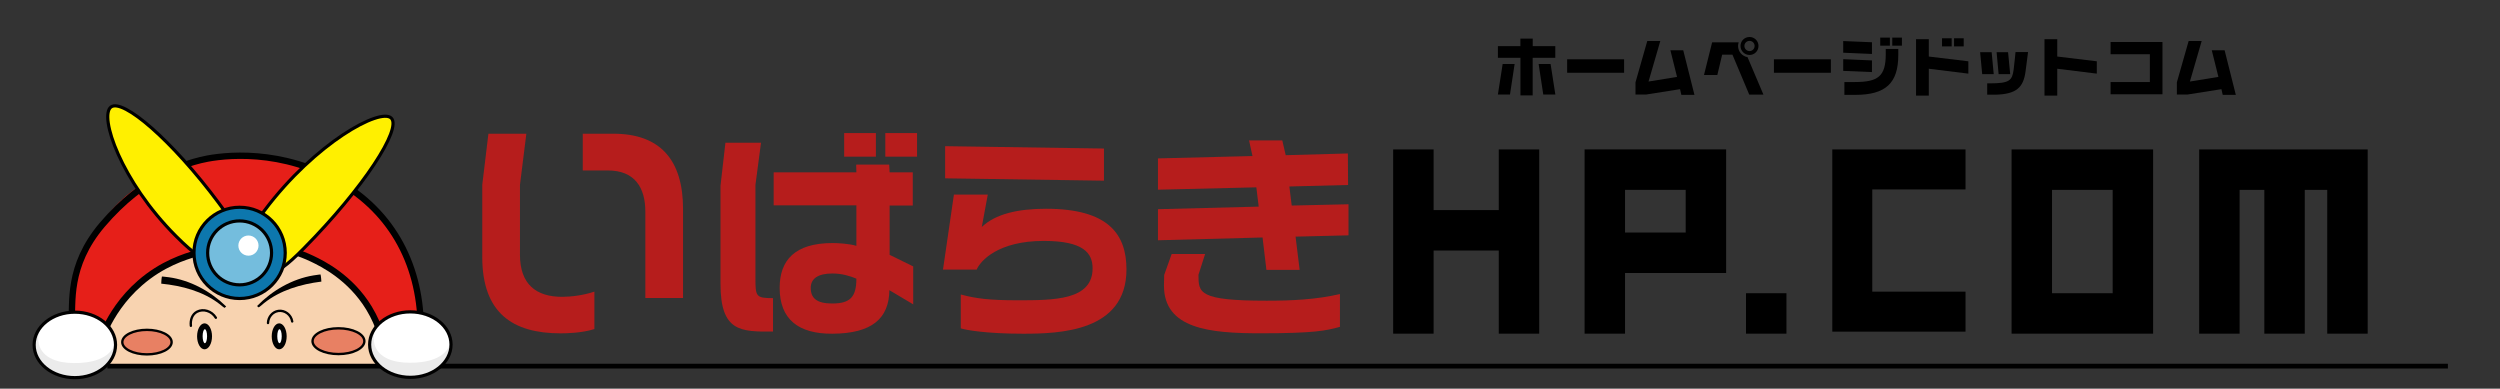 <?xml version="1.0" encoding="UTF-8"?> <svg xmlns="http://www.w3.org/2000/svg" id="_手" data-name="手" viewBox="0 0 3152 490"><rect x="0" y="0" width="3152" height="490" fill="#333333" stroke="none"/><defs><style> .cls-1 { fill: #0d77ad; } .cls-1, .cls-2, .cls-3, .cls-4, .cls-5, .cls-6, .cls-7, .cls-8 { stroke: #000; } .cls-1, .cls-2, .cls-3, .cls-4, .cls-5, .cls-7, .cls-8 { stroke-miterlimit: 10; } .cls-1, .cls-4, .cls-7, .cls-8 { stroke-width: 4px; } .cls-9 { fill: #fff; } .cls-2 { stroke-width: 8px; } .cls-2, .cls-5, .cls-6, .cls-7 { fill: none; } .cls-10 { fill: #b61d1c; } .cls-3 { fill: #e88063; } .cls-3, .cls-6 { stroke-width: 3px; } .cls-4 { fill: #74bddd; } .cls-5 { stroke-width: 6px; } .cls-6 { stroke-linecap: round; stroke-linejoin: round; } .cls-11 { fill: #e61f19; } .cls-12 { fill: #ebebeb; } .cls-13 { fill: #f8d3b0; } .cls-8 { fill: #fff000; } </style></defs><path class="cls-11" d="M540.39,445.62l-454.9,1.13c-4.7-140.87,65.68-244.78,218.81-250.52,136.46-5.11,222.52,96,236.09,249.39Z"></path><path class="cls-13" d="M486.39,461.54H122.48c0-90.19,85.29-150.14,187.43-150.14s176.48,59.94,176.48,150.14Z"></path><path class="cls-2" d="M89.97,405.27c2.68-22.09-5.85-69.3,39.13-122.09,52.27-61.33,104.92-76.68,123.87-81.35,16.68-4.11,88.38-17.45,165.33,22.3,72.84,37.64,111.22,105.86,112.22,187.83"></path><path class="cls-2" d="M134.22,411.97c6.74-13.74,19.5-35.36,42.26-55.17,27.97-24.36,56.11-32.99,71.61-37.57,17.79-5.25,80.79-23.85,145.57,7.04,13.14,6.27,48.09,23.5,71.61,62.22,7.19,11.84,11.49,22.68,14.09,30.52"></path><ellipse class="cls-3" cx="426.72" cy="430.16" rx="32.67" ry="16.24"></ellipse><ellipse class="cls-3" cx="185.27" cy="431.34" rx="31.1" ry="15.46"></ellipse><g><ellipse cx="257.9" cy="424.04" rx="9.42" ry="16.38"></ellipse><ellipse class="cls-9" cx="258.28" cy="423.9" rx="2.8" ry="8.8"></ellipse></g><g><ellipse cx="352.01" cy="424.04" rx="9.42" ry="16.38"></ellipse><ellipse class="cls-9" cx="352.39" cy="423.9" rx="2.8" ry="8.8"></ellipse></g><path class="cls-6" d="M240.65,410.79c-.8-7.61,1.68-14.62,7.83-17.8,7.78-4.03,18.43-1.05,23.67,7.63"></path><path class="cls-6" d="M337.89,407.27c.19-7.79,5.91-14.23,13.11-15.26,8.02-1.15,16.03,4.67,17.41,13.3"></path><path d="M324.1,385.85s1.86,1.66,1.86,1.66c.47.4,6.11-4.66,6.61-5.07,20.38-16.51,46.93-24.2,72.63-27.41-.34-6.45-1.08-9-1.08-9,0,0-3.33.29-8.73,1.17-26.89,4.36-52.34,19.12-71.29,38.65Z"></path><path d="M285.15,386.38s-1.82,1.71-1.82,1.71c-.46.41-6.22-4.5-6.73-4.9-20.79-15.99-47.53-23-73.3-25.56.18-6.46.85-9.02.85-9.02,0,0,3.33.21,8.75.95,26.99,3.67,52.81,17.78,72.25,36.83Z"></path><g><ellipse class="cls-12" cx="94.35" cy="434.86" rx="51.31" ry="41.28"></ellipse><path class="cls-9" d="M144.45,433.05c-.34,1.92-1.02,3.85-2.12,5.77-10.17,17.76-38.39,20-56.68,18.6s-37.51-9.44-37.51-31.17c0-14.81,14.32-25.23,27.14-28.71,14.9-4.04,31.84-2.25,45.76,4.32,11.2,5.28,25.74,17.92,23.42,31.18Z"></path><ellipse class="cls-7" cx="94.35" cy="434.86" rx="51.31" ry="41.28"></ellipse></g><g><path class="cls-8" d="M383.05,313.17c-45.81,46.36-40.61,25.22-54.31,12.05-13.7-13.17-39.43-1.06,4.68-59.74,64.59-85.9,146.1-129.8,159.81-116.63,13.7,13.17-34.55,87.78-110.18,164.32Z"></path><path class="cls-8" d="M276.05,256.29c35.82,48.07,16.7,40.9,1.78,52.37-14.92,11.47-8.02,36.97-55.82-10.83-69.98-69.98-97.12-151.37-82.19-162.84s77.1,41.94,136.23,121.29Z"></path><circle class="cls-1" cx="302.09" cy="318.84" r="57.52"></circle><circle class="cls-4" cx="302.09" cy="318.84" r="40.3"></circle><circle class="cls-9" cx="313.24" cy="309.64" r="12.72"></circle></g><g><path class="cls-10" d="M608.02,233.15l7.77-64.56h47.83l-8.07,64.56v87.88c0,37.66,20.62,53.21,53.21,53.21,11.66,0,27.5-2.09,40.65-6.58v47.23c-16.14,5.08-35.57,5.38-42.74,5.38-60.08,0-98.64-25.41-98.64-96.25v-90.87ZM773.31,168.59c59.48,0,87.88,33.48,87.88,95.05v112.09h-47.53v-108.8c0-30.19-13.15-52.01-47.23-52.01h-31.68v-46.33h38.56Z"></path><path class="cls-10" d="M952.45,233.2v117.01c0,23.78.54,25.67,22.16,25.67v42.16c-40.8.27-66.21.27-66.21-60.26v-123.5l6.22-54.32h44.86l-7.03,53.24ZM1121.35,365.89c-.54,35.4-21.62,54.59-71.88,54.86-42.7.27-66.48-18.11-66.48-57.83,0-34.86,19.19-56.48,66.75-56.48,6.76,0,21.08.81,30,3.51v-51.07h-104.31v-41.62h104.31l-.27-9.73h41.62l.54,9.73h29.19v41.89h-29.19v62.15l29.73,14.59v47.83l-30-17.84ZM1049.46,344.81c-18.11,0-27.29,6.49-27.29,18.11,0,13.24,7.84,19.73,27.02,19.73,22.7,0,30.54-8.11,30.54-31.35-7.84-3.24-18.11-6.49-30.27-6.49ZM1104.32,197.53h-39.99v-29.73h39.99v29.73ZM1156.21,197.53h-39.99v-29.73h39.99v29.73Z"></path><path class="cls-10" d="M1237.83,286.17c17.02-16.21,44.86-22.97,81.07-22.97,78.64,0,101.34,32.16,101.34,76.48,0,78.37-84.04,81.07-130.25,81.07s-71.88-4.59-78.64-6.76v-42.7c19.19,5.13,35.94,7.3,71.34,7.3,46.21,0,94.85,0,94.85-40.26,0-19.19-11.35-34.59-61.61-34.59-57.29,0-79.72,24.86-84.58,36.21h-42.43l13.78-94.58h42.7l-7.57,40.81ZM1391.86,227.8l-200.24-2.97v-40.53l200.24,2.97v40.53Z"></path><path class="cls-10" d="M1633.45,298.33l5.13,41.89h-41.89l-4.86-40.81-131.87,3.51v-39.18l127.01-3.24-2.97-24.32-124.04,2.97v-39.45l119.17-2.97-4.32-19.73h41.89l4.32,18.65,78.37-2.16.27,39.72-74.04,1.89,2.97,24.05,71.61-1.62v39.18l-66.75,1.62ZM1467.8,346.7l9.46-26.48h42.16l-8.38,26.21c0,22.7,0,32.7,85.93,32.7,31.08,0,62.15-1.35,92.42-8.38v41.35c-17.57,4.86-32.7,8.11-100.26,8.11-64.04,0-121.33-5.67-121.6-59.72l.27-13.78Z"></path></g><path d="M1940.63,420.68h-50.99v-104.81h-82.15v104.81h-50.99v-232.28h50.99v76.48h82.15v-76.48h50.99v232.28Z"></path><path d="M2176.31,344.2h-127.47v76.48h-50.99v-232.28h178.46v155.8ZM2048.84,293.21h76.48v-53.82h-76.48v53.82Z"></path><path d="M2252.36,369.7v50.99h-50.99v-50.99h50.99Z"></path><path d="M2360.57,367.71h117.56v50.42h-167.98v-229.73h167.98v50.42h-117.56v128.89Z"></path><path d="M2714.65,188.4v232.28h-178.46v-232.28h178.46ZM2587.18,369.7h76.48v-130.3h-76.48v130.3Z"></path><path d="M2985.17,420.68h-50.99v-181.29h-28.33v181.29h-50.99v-181.29h-31.16v181.29h-50.99v-232.28h212.45v232.28Z"></path><g><path d="M1916.99,120.26v-47.4h-28.44v-14.69h28.36v-9.48h15.56v9.48h28.44v14.69h-28.52v47.4h-15.4ZM1888.55,119.15l6-38.47h15.09l-5.85,38.47h-15.25ZM1945.75,119.15l-5.85-38.47h15.09l6,38.47h-15.25Z"></path><path d="M2047.66,91.74h-71.81v-16.98h71.81v16.98Z"></path><path d="M2075.15,119.23h-13.11v-15.48l14.85-52.06h16.43l-14.85,51.11,35.94-5.85-8.37-33.57h16.19l14.14,56.24h-16.51l-1.66-7.19-43.05,6.79Z"></path><path d="M2223.35,119.31l-17.93-.08-21.17-50.32h-12.96l-6.08,25.67h-16.83l10.27-41.24h33.49c-.47,1.42-.79,3-.79,4.58,0,7.11,5.13,12.96,11.93,14.14l20.06,47.24ZM2217.11,57.93c0,6.32-5.06,11.38-11.3,11.38s-11.38-5.06-11.38-11.38,5.06-11.3,11.38-11.3,11.3,5.06,11.3,11.3ZM2199.34,57.93c0,3.55,2.92,6.48,6.48,6.48s6.4-2.92,6.4-6.48-2.84-6.4-6.4-6.4-6.48,2.84-6.48,6.4Z"></path><path d="M2308.36,91.74h-71.81v-16.98h71.81v16.98Z"></path><path d="M2360.18,68.04l-36.26-1.58v-14.69l36.26,1.5v14.77ZM2360.18,90.87l-36.26-1.5v-14.77l36.26,1.58v14.69ZM2338.38,103.43c29.47,0,39.18-7.11,39.18-35.15v-6.56h15.8v7.66c0,35.39-15.8,50.24-54.35,50.24h-13.59v-16.19h12.96ZM2382.77,57.62h-12.17v-10.19h12.17v10.19ZM2397.94,57.62h-12.17v-10.19h12.17v10.19Z"></path><path d="M2431.84,86.69v33.81h-16.11V49.4h16.11v21.88l49.85,6v15.56l-49.85-6.16ZM2460.67,58.49h-12.17v-10.27h12.17v10.27ZM2475.84,58.49h-12.17v-10.27h12.17v10.27Z"></path><path d="M2511.07,65.83l2.61,27.65h-14.53l-2.61-27.65h14.54ZM2505.47,105.09h3.79c24.33,0,27.73-3.63,29.54-17.38,1.18-9.16,2.37-22.04,2.37-22.04h15.8s-2.45,19.51-3.24,24.96c-2.76,19.43-11.22,28.12-37.84,28.75h-10.43v-14.3ZM2531.77,65.83l2.69,27.65h-14.61l-2.53-27.65h14.46Z"></path><path d="M2593.79,86.69v33.81h-16.11V49.4h16.11v21.88l49.85,6v15.56l-49.85-6.16Z"></path><path d="M2661.02,118.84v-15.4h49.53v-35.07h-49.53v-15.4h65.41v65.88h-65.41Z"></path><path d="M2757.71,119.23h-13.11v-15.48l14.85-52.06h16.43l-14.85,51.11,35.94-5.85-8.37-33.57h16.19l14.14,56.24h-16.51l-1.66-7.19-43.05,6.79Z"></path></g><line class="cls-5" x1="135.36" y1="461.62" x2="3086.32" y2="461.62"></line><g><ellipse class="cls-12" cx="517.35" cy="434.47" rx="51.31" ry="41.28"></ellipse><path class="cls-9" d="M567.45,432.65c-.34,1.92-1.02,3.85-2.12,5.77-10.17,17.76-38.39,20-56.68,18.6s-37.51-9.44-37.51-31.17c0-14.81,14.32-25.23,27.14-28.71,14.9-4.04,31.84-2.25,45.76,4.32,11.2,5.28,25.74,17.92,23.42,31.18Z"></path><ellipse class="cls-7" cx="517.35" cy="434.47" rx="51.31" ry="41.28"></ellipse></g></svg> 